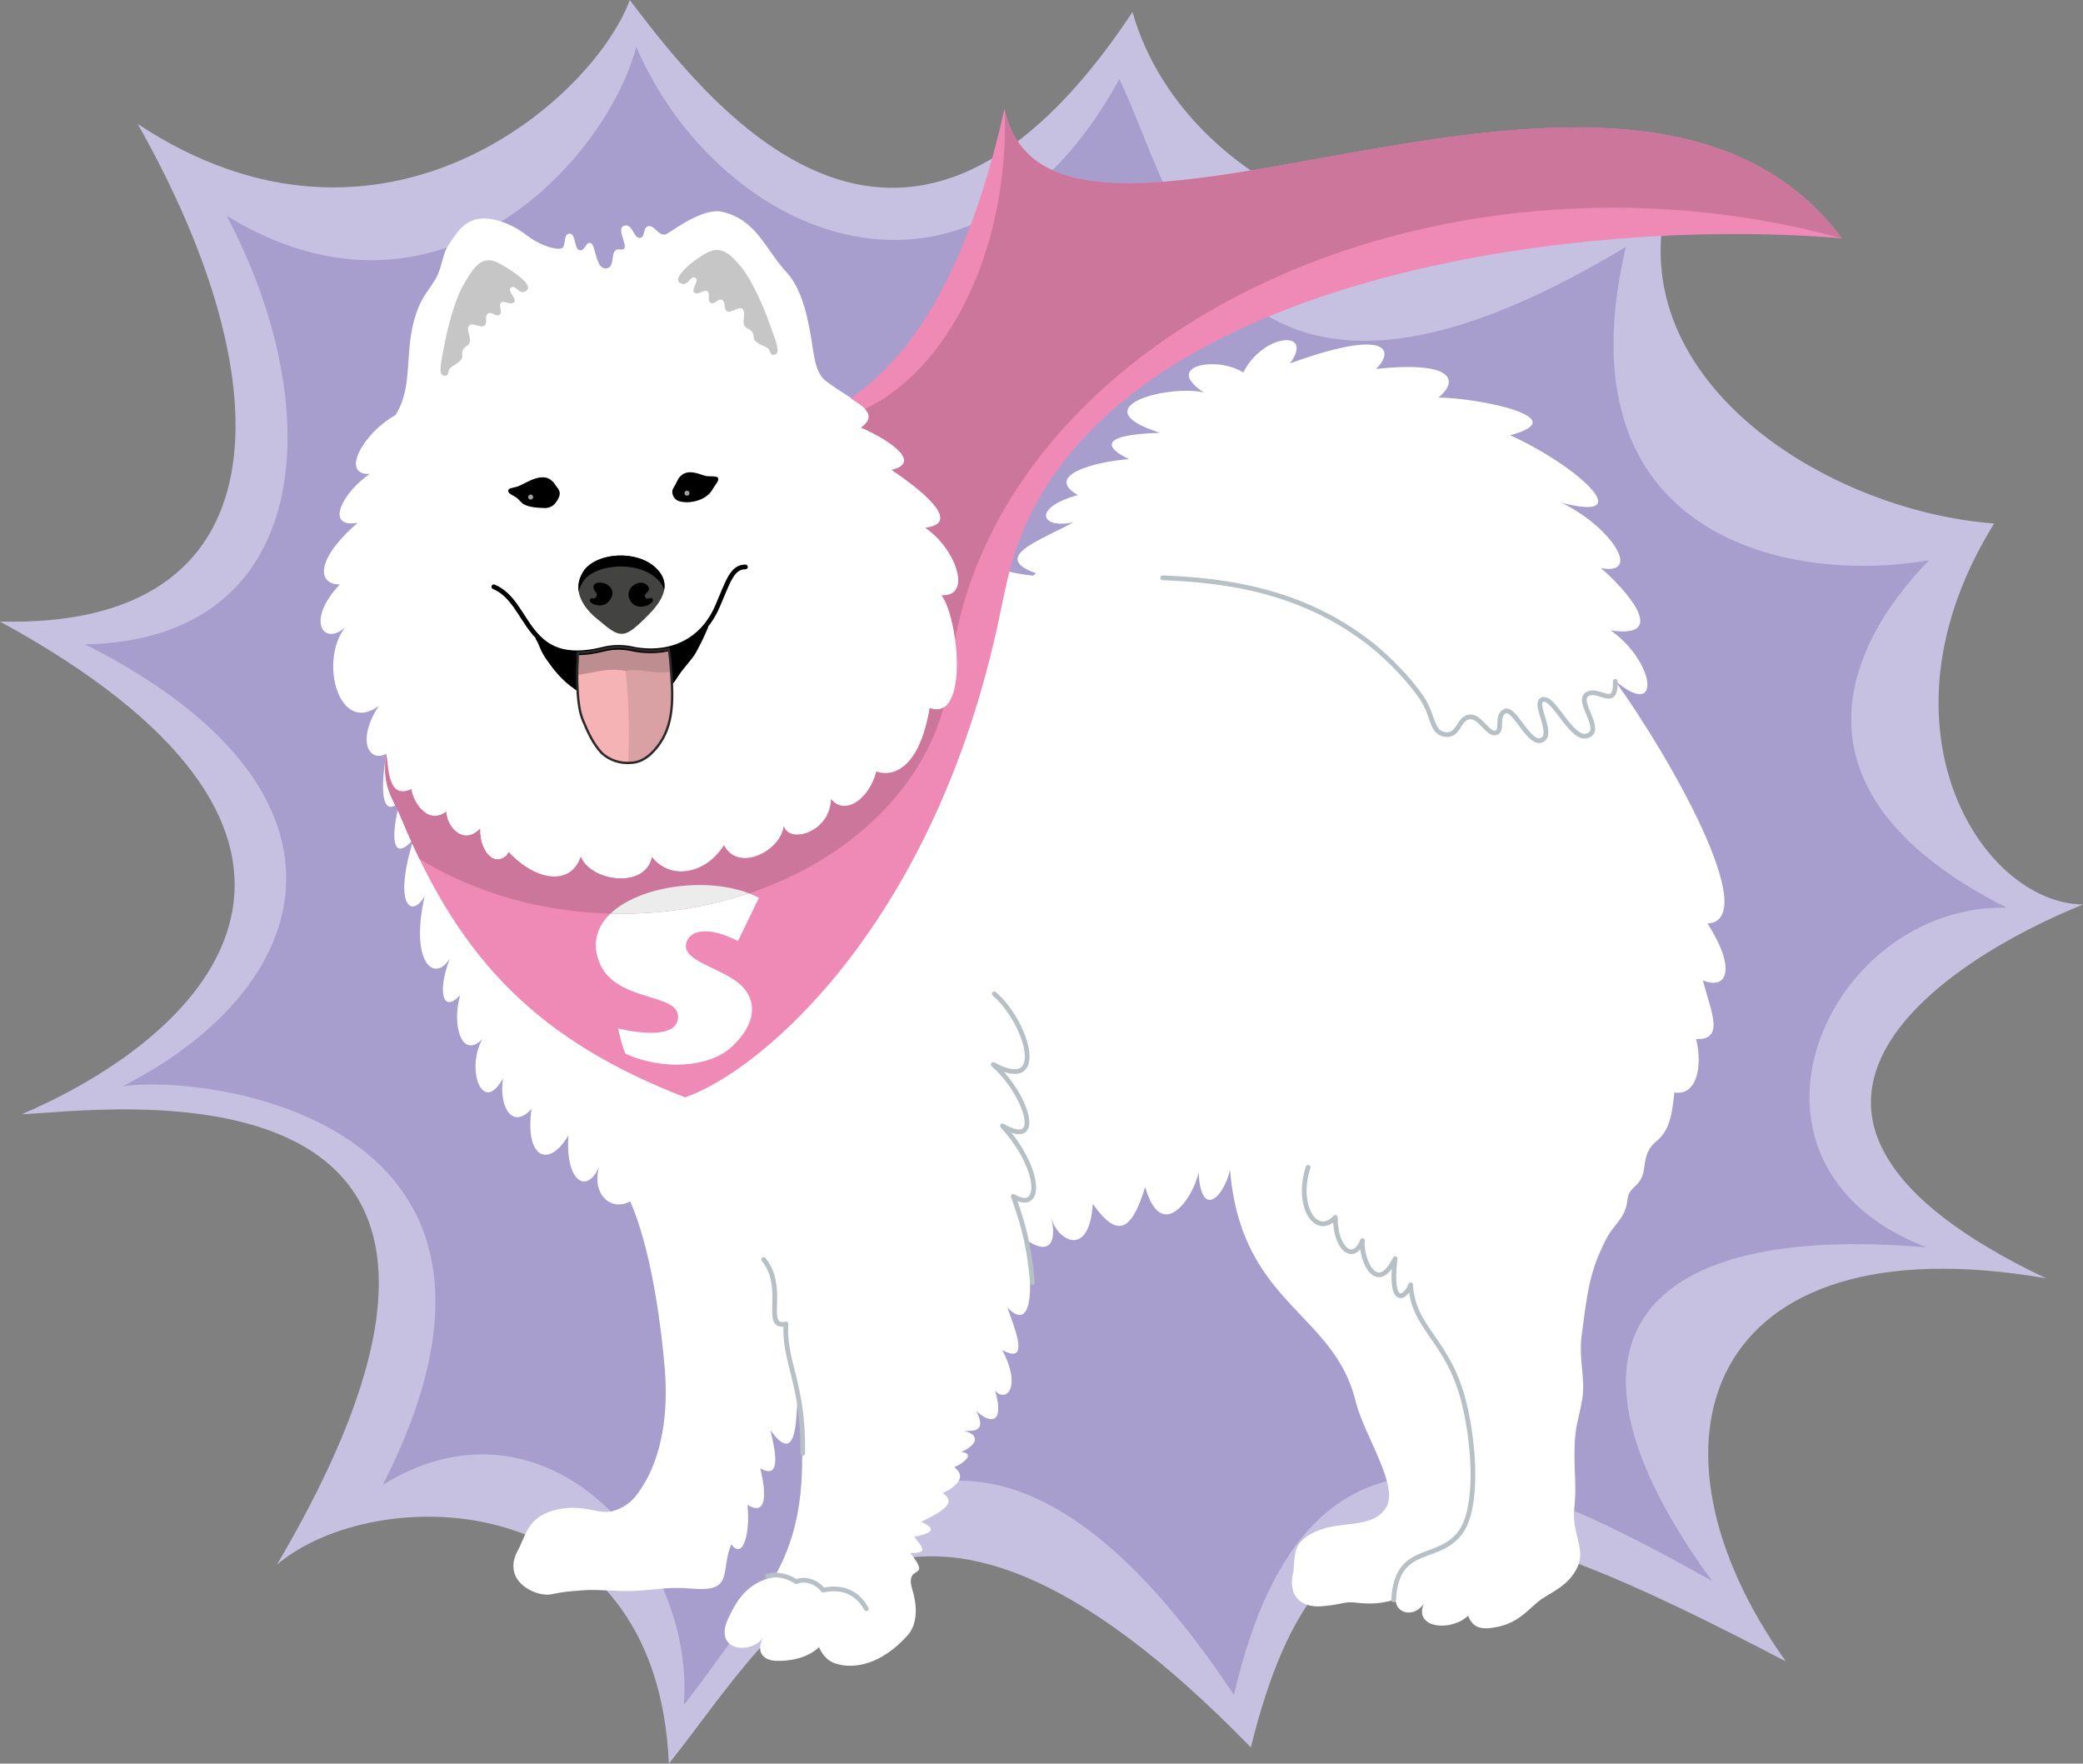 <?xml version="1.0" encoding="UTF-8"?>
<!DOCTYPE svg PUBLIC "-//W3C//DTD SVG 1.1//EN" "http://www.w3.org/Graphics/SVG/1.1/DTD/svg11.dtd">
<!-- Creator: CorelDRAW 2021 (64-Bit) -->
<svg xmlns="http://www.w3.org/2000/svg" xml:space="preserve" width="442.358mm" height="374.505mm" version="1.1" style="shape-rendering:geometricPrecision; text-rendering:geometricPrecision; image-rendering:optimizeQuality; fill-rule:evenodd; clip-rule:evenodd"
viewBox="0 0 2810292.81 2379225.23"
 xmlns:xlink="http://www.w3.org/1999/xlink"
 xmlns:xodm="http://www.corel.com/coreldraw/odm/2003">
 <rect x="0" y="0" width="2810292.81" height="2379225.23" fill="#808080" stroke="none"/>
 <defs>
  <style type="text/css">
   <![CDATA[
    .str5 {stroke:#B6C0C5;stroke-width:6352.98;stroke-linecap:round;stroke-linejoin:round;stroke-miterlimit:22.926}
    .str0 {stroke:black;stroke-width:6353.62;stroke-linecap:round;stroke-linejoin:round;stroke-miterlimit:22.926}
    .str2 {stroke:#B6C0C5;stroke-width:6353.62;stroke-linecap:round;stroke-linejoin:round;stroke-miterlimit:22.926}
    .str1 {stroke:#2B2A29;stroke-width:3176.49;stroke-linecap:round;stroke-linejoin:round;stroke-miterlimit:22.926}
    .str4 {stroke:#B6C0C5;stroke-width:6353.62;stroke-linecap:round;stroke-linejoin:round;stroke-miterlimit:22.926}
    .str3 {stroke:#B6C0C5;stroke-width:6353.62;stroke-linecap:round;stroke-linejoin:round;stroke-miterlimit:22.926}
    .fil15 {fill:none}
    .fil11 {fill:none;fill-rule:nonzero}
    .fil16 {fill:#9E9E9D}
    .fil13 {fill:black}
    .fil1 {fill:#A79ECD}
    .fil0 {fill:#C7C1E1}
    .fil7 {fill:#CC769C}
    .fil14 {fill:#ECECEC}
    .fil6 {fill:#EF89B6}
    .fil3 {fill:#C6C6C6;fill-rule:nonzero}
    .fil5 {fill:#434342;fill-rule:nonzero}
    .fil8 {fill:#F5B3B6;fill-rule:nonzero}
    .fil9 {fill:#DAA1A4;fill-rule:nonzero}
    .fil10 {fill:#BE8D90;fill-rule:nonzero}
    .fil4 {fill:black;fill-rule:nonzero}
    .fil12 {fill:black;fill-rule:nonzero}
    .fil2 {fill:white;fill-rule:nonzero}
   ]]>
  </style>
 </defs>
 <g id="SLAJD">
  <path class="fil0" d="M1527928.89 16273.16c73423.95,258268.39 445946.9,405779.54 730574.45,222966.14 -94195.66,261121.52 198676.15,449773.3 431923.96,466974.63 -169315.85,272299.59 -18125.06,512306.33 119865.51,514029.26 -187008.9,75352.71 -511134.84,284787.01 -49858.83,504271.72 -462822.32,-79721.02 -560085.83,223771.07 -351073.38,516797.89 -423902.05,-221029.12 -624400.88,-280589.59 -721734.91,116031.49 -478815.95,-491466.65 -637117.64,-162233.55 -785234.86,21880.94 -16182.95,-380246.27 -398197.89,-379949.59 -528764.37,-268352.48 417686.3,-709104.54 -239948.3,-611480.82 -344097.81,-607705.88 288534.63,-124653.76 478909.98,-387291.09 -29528.66,-664655.27 383095.58,9880.79 386820.34,-316092.59 185801.2,-671270.63 329665.1,217928.23 614505.47,-33267.39 663885.93,-167240.97 118915.74,157750.88 375850.01,472637.05 678241.76,16273.16z"/>
  <path class="fil1" d="M1510259.34 106726.91c79198.17,164422.15 142128.27,552858.68 683284.76,226319.25 -92149.36,391654.32 219264.26,455888.68 409144.71,422728.66 -121836.21,124846.25 -192637.65,318861.22 104570.71,468675.96 -245226.99,-4312.4 -398016.2,347113.57 -107568.05,458454.01 -387738.34,-33707.01 -526476.02,125520.3 -290041.56,449743.44 -255842.19,-142329.66 -543202.15,-287513.71 -644862.56,154036.29 -392065.36,-591039.47 -637317.76,-113861.31 -742257.58,13254.86 16188.03,-202316.41 -185138.59,-433320.98 -406088.93,-296815.11 251909.69,-494240.99 -238631.96,-554727.1 -350997.14,-537643.29 270016.32,-138081.42 335343.4,-401758.74 -50629.45,-596139.64 311052.14,-6409.52 328759.8,-318208.77 190970.62,-578304.28 286037.91,175591.33 512222.47,-75313.96 552647.13,-227831.89 111219.11,258185.17 451524.18,407595.22 651827.33,43521.73z"/>
  <path class="fil2" d="M1225470.43 2205130.03c13690.04,-16849.38 11229.53,-42301.96 5108.43,-61755.43 -10168.58,-34729.84 27885.78,-10317.24 -2622.51,-48348.09 24853.5,718.52 16898.93,-7192.85 5372.72,-21736.73 15172.83,-3194.28 36746.28,-8087.98 9561.24,-20205.66 33838.52,-16456.13 46663.92,-26935.37 28920.04,-38718.88 18052.63,-8366.24 33214.02,-21921.6 15637.23,-34978.88 16404.03,-7230.33 26936.64,-19038.61 9205.47,-20525.21 21683.36,-9246.13 26253.7,-23101.35 4352.43,-28304.44 14200.18,-112.45 29924.45,260.47 16067.33,-27202.2 15951.7,15414.87 39246.18,21575.36 25584.73,-27077.04 14828.49,16372.27 36280.61,-4901.96 9417.66,-55014.28 38469.21,20636.39 16717.87,-28787.9 7048,-57483.05 24883.36,26678.08 39298.91,2780.06 24987.55,-91346.34 32224.86,22464.78 42089.77,2907.76 34045.63,-29961.93 8157.23,31571.14 51455.34,55730.89 56186.4,-18386.16 32191.19,45547.7 51719.62,39467.26 70706.14,-22828.8 21879.03,76953.66 64817.56,15519.06 72054.88,-19792.71 2980.82,63153.08 33383.01,34924.25 42398.53,-3224.14 15140.43,182620.9 141196.92,191292.72 169871.1,313897 12767.59,47509.5 58485.55,112985.87 40555.53,141851.28 -17930.02,28865.41 -60636.67,17182.27 -93081.98,31470.76 -32445.31,14288.49 -29287.88,28008.39 -31817,54531.45 -9091.75,37501.01 14964.45,48674 37290.73,47022.86 22326.28,-1651.14 26679.35,-4600.19 37300.26,-5368.27 10620.91,-768.08 33297.88,6220.84 63242.66,-4159.3 -132.78,19519.54 24960.86,25469.74 38020.05,5990.23 -14019.12,33371.58 37037.88,38236.05 59879.39,16189.3 6446.37,17273.12 18839.77,19691.7 41028.19,14822.14 29892.05,-6560.72 43387.05,-27338.15 58150.11,-37249.44 14763.06,-9911.29 37528.97,-19307.35 48520.26,-43542.7 10991.29,-24235.35 -7999.67,-45799.28 -4597.65,-77714.12 3402.02,-31914.84 -68.61,-45522.29 382.45,-79584.43 451.06,-34062.15 5952.74,-41090.45 10509.74,-69511.15 4556.99,-28420.7 -5577.92,-52839.02 -571.77,-87730.86 5006.15,-34891.84 7784.31,-71072.71 22575.32,-105577.02 14791.01,-34504.31 16526.01,-31106.1 28964.51,-48720.38 12438.5,-17614.28 7932.97,-27296.22 12583.35,-35599.57 4650.38,-8303.35 12113.23,-10055.5 17283.92,-22420.94 5170.69,-12365.44 440.9,-32289.66 19119.3,-47246.49 18678.4,-14956.82 21159.88,-38035.3 24284.27,-65874.06 29308.21,5255.82 38678.22,-33535.48 29308.21,-72045.99 39279.85,1824.58 19868.95,-37712.57 9106.36,-78992.34 34989.05,13801.22 43791.74,-18792.75 6271.66,-76810.72 74465.2,-4002.38 -50712.04,-224889.19 -124682.34,-327376.12 64465.61,53851.05 53251.33,-26585.96 -5933.68,-68025.18 81800.35,12181.84 17489.12,-57869.94 -13184.34,-84095.69 55955.15,10520.54 14440.33,-55009.83 -52625.56,-87961.48 106859.05,27308.29 17893.17,-51774.89 -69900.58,-91256.13 90570.65,-24104.48 -45710.97,-50584.34 -96748.92,-50846.72 25554.23,-19978.22 26158.4,-50321.97 -84112.84,-38580.39 24464.06,-23913.26 19029.72,-56438.62 -116176.97,-7464.75 34044.36,-46262.41 -36778.68,-40657.18 -62867.83,12312.08 -34701.26,-22652.83 -109148.67,-9751.83 -53466.06,26756.22 -49958.58,-10677.46 -166313.43,20644.01 -58692.65,54580.37 -85420.28,2444.63 -72855.99,20886.06 -41972.88,35522.06 -45416.83,3155.53 -115751.32,21864.42 -69025.14,48416.07 -64029.16,17745.78 -48400.82,46686.79 -6235.45,36605.88 -37771.65,22328.19 -114630.02,46084.53 -50527.8,68839 -1050.15,1649.23 -2626.96,2376.65 -3994.75,3358.19 -32128.3,-3572.28 -63578.1,-11908.66 -91406.06,-29150.02 -9021.23,-2457.33 -52082.38,-38551.16 -54057.52,-27009.7 -598.45,2705.1 -47526.02,63613.04 -44786.61,62198.23 122279.01,71224.55 -526951.86,745061.78 -393457.3,746977.21 -4546.83,22749.39 21237.38,40590.47 45705.25,104040.24 24467.87,63449.77 36798.37,157052.06 41425.25,213666.65 4626.88,56614.59 -2893.15,116300.86 -31361.49,159919.16 -9723.87,14899.65 -17772.47,24140.06 -37285.01,30841.18 -19512.55,6701.12 -39135.64,-9927.8 -76660.79,-1667.66 -37525.16,8260.15 -41331.86,31364.67 -51452.8,52285.67 -25277.88,42172.36 19269.23,64690.5 41512.29,62415.5 20876.53,-4153.58 23567.02,-4083.7 44454.99,-5730.39 20887.97,-1646.69 43913.08,1654.32 68777.38,845.58 24864.3,-808.73 46026.72,-6084.25 77252.89,-3240.02 59111.95,5383.52 38816.72,-21764.68 54404.39,-59774.57 16376.72,22405.06 25796.28,-16472.01 21787.55,-53149.04 24226.46,14791.65 26880.74,-9802.02 17345.55,-49226.08 29974,16665.14 19348.01,-26222.57 13773.9,-51375.93 39255.07,54871.97 33768,-31045.75 37323.77,-46797.33 14106.8,120717.45 72.42,187904.67 -31727.42,244230.21 -37195.44,8176.92 -50651.05,31280.81 -62660.09,56472.29 -21011.22,45249.11 32271.88,48670.19 47012.7,25544.7 -9552.34,19043.7 -568.59,30411.72 16292.86,31476.48 16861.45,1064.76 43174.23,-2633.95 59174.21,-18344.23 6075.36,13074.44 13260.58,21095.07 30439.04,24131.16 17178.46,3036.09 52113.51,1561.56 90110.05,-41099.98z"/>
  <path class="fil2" d="M1107959.97 1587127.24c23689,36586.19 44849.51,-26549.11 48599.67,-60964.48 29937.15,24460.25 27942.32,-43227.59 28704.04,-68764.04 37527.7,29138.58 30453.65,-30282.12 35360.69,-65077.4 29909.84,25319.81 23187.11,-39486.32 21100.16,-66157.41 43543.97,32628.91 19565.91,-30082.64 23979.96,-57076.46 39348.46,23796.36 24188.34,-16787.12 20992.16,-71914.48 36389.88,23139.46 21018.84,-43169.78 22952.05,-69205.57 41100.61,13912.39 10848.99,-73144.42 5957.19,-99846.63 57199.7,17554.56 -2381.1,-58325.45 -15344.99,-117255.07 57408.72,9453.87 -17663.83,-76510.86 -23187.11,-112081.21 42305.14,2009.45 12559.21,-58623.41 -28374.32,-86686.43 51769.18,-6359.33 -8165.49,-53081.7 -45430.17,-78122.61 40642.56,-9764.53 -938.34,-39537.78 -41228.31,-57103.77 29268.82,-22273.55 -6894.89,-32145.45 -47679.13,-62766.19 -15346.9,-11522.4 -16295.4,-37715.11 -20082.41,-58851.48 -3787.01,-21136.37 -10703.5,-63895.11 -33113.65,-87938.6 -28845.71,-30948.55 -39967.24,-70378.96 -86277.3,-81459.2 -25734.66,-6157.31 -64107.3,23147.09 -74815.25,29347.6 -10707.95,6200.51 -16526.01,-11904.85 -25198.47,-10072.02 -8672.46,1832.84 -3214.61,15108.66 -11800.66,15839.25 -8586.05,730.59 -9629.21,-20931.17 -21566.47,-16215.35 -11937.25,4715.82 11891.51,33928.73 -4618.62,31726.79 -16510.13,-2201.94 -4444.55,23962.18 -18999.86,25570.75 -14555.32,1608.57 -13812.02,-31100.39 -20739.31,-34044.36 -6927.29,-2943.97 -7201.74,10792.44 -15062.92,9507.24 -7861.18,-1285.21 -4797.14,-22793.86 -13905.41,-22336.45 -9108.27,457.41 -3553.86,18076.77 -11127.25,20033.49 -7573.39,1956.72 -28336.2,-3651.69 -47988.52,-18902.03 -19652.31,-15250.33 -48250.26,-25120.32 -66736.16,-20338.43 -18485.91,4781.89 -26547.2,18896.94 -36539.81,33448.45 -9992.6,14551.5 -8675,31830.98 -18985.25,48259.15 -10310.25,16428.17 -14210.35,19995.37 -18913.46,29757.37 -27250.48,56559.96 -6351.71,107801.84 -34278.78,152526.83 -44069.36,24537.12 -75002.03,81381.06 -34698.71,79409.73 -37562,25514.21 -61066.13,73467.78 -16398.32,65935.05 -58577.03,50891.83 -53653.47,83659.24 -23974.25,83057.61 -47148.02,49929.99 -21373.97,83666.22 6987.64,58038.3 -35682.16,46179.19 -7720.14,145682.76 45421.91,105952.48 -31345.61,48563.46 -11783.51,76800.56 10356.63,64473.23 -7645.18,43015.4 -8180.73,89148.85 18172.07,64783.89 -13075.71,47919.9 -10390.3,83211.35 18443.34,50600.23 -27967.1,89397.25 -2752.11,107496.26 14964.45,76733.85 -20503.61,91564.89 14193.83,117148.98 34002.43,84011.19 -17664.46,46822.74 -8986.93,74323.53 13940.98,49552.62 -11860.38,40749.29 2473.22,87415.75 30115.04,59132.92 -22776.71,39452.65 -512.05,104082.17 27646.9,53204.95 -5934.96,40140.04 13488.01,69132.51 38433,41095.53 -9220.08,68719.57 24558.09,79682.27 49832.79,35525.87 -4464.88,63609.23 25342.68,80022.79 41417.63,42526.22 -12931.49,45605.51 29984.8,70584.17 58376.28,31621.97 -16616.22,49181.61 18187.95,62521.6 49058.99,27165.35 -15334.19,62191.24 22526.4,56132.4 58854.02,18121.24 9897.31,64325.84 46428.86,8592.41 65630.11,-19910.24 21548.68,99209.43 46202.06,12878.76 67764.71,-43869.24z"/>
  <path class="fil3" d="M598325.07 506762.72c8271.58,1232.48 5089.37,-5085.56 8359.25,-9339.52 3269.88,-4253.96 10526.89,-6004.84 15210.31,-12154.52 4683.42,-6150.96 -2663.17,-11762.55 7957.11,-18602.8 10620.91,-6838.98 -2583.12,-20286.34 3038.63,-27383.89 4010,-5063.96 17088.25,4415.32 21227.22,-342.43 4138.97,-4756.48 -816.36,-11810.83 3976.33,-15655.65 4793.32,-3845.46 10946.82,4741.23 15807.49,1421.16 4861.94,-3320.7 -1647.96,-11823.53 1880.48,-16068.6 3528.45,-4244.43 12870.51,3713.95 17653.03,-857.02 4780.62,-4570.97 -9206.74,-14956.82 -4459.79,-19468.08 6534.04,-6209.4 11763.18,12232.67 22017.53,3230.49 10253.71,-9004.08 -32435.15,-34386.15 -41924.6,-38360.57 -21502.3,-9004.72 -32525.99,12360.36 -42897.24,29540.73 -13526.13,22402.52 -23373.25,64981.47 -26427.77,81954.73 -3054.51,16973.26 -9688.93,40854.12 -1417.99,42085.96z"/>
  <path class="fil3" d="M1046122.59 478169.22c-7985.06,2483.38 -5807.9,-4246.33 -9690.2,-7950.12 -3882.31,-3703.79 -11321.65,-4323.2 -16891.31,-9683.85 -5569.02,-5361.28 832.24,-12031.91 -10709.86,-17166.39 -11542.1,-5132.57 -552.07,-20442.62 -7193.48,-26596.12 -4738.05,-4389.91 -16210.9,6978.75 -21029.64,2910.3 -4818.1,-4067.18 -1000.59,-11796.22 -6325.66,-14862.8 -5325.07,-3066.58 -10091.71,6361.24 -15403.44,3823.86 -5313,-2538.02 -181.06,-11936.62 -4317.49,-15591.49 -4136.43,-3654.87 -12150.71,5640.18 -17576.16,1854.44 -5424.18,-3785.11 6809.13,-16189.94 1428.15,-19921.68 -7407.58,-5135.75 -9753.73,13889.52 -21264.06,6561.99 -11510.97,-7326.89 22596.28,-34558.95 39997.74,-42105.02 17400.18,-7546.07 29598.54,5018.86 42475.4,20408.95 16793.47,20067.16 33042.49,60638.57 38658.53,76944.77 5616.04,16305.56 15826.55,38889.78 7841.49,41373.16z"/>
  <path class="fil4" d="M852141.92 948473.45c25617.13,-2839.78 50098.98,-15867.21 60380.64,-32501.85 10282.3,-16634.65 20538.55,-24863.66 26709.84,-36173.24 6171.29,-11309.58 10877.57,-21078.56 15996.81,-33204.49 6.99,-1123.21 -116.26,-3413.46 -324.64,-5860.63 -24521.24,32773.76 -63826.5,43641.17 -106681.17,33675.25 -11282.26,-1701.96 -22934.9,-1474.53 -34008.78,1391.94 -48275.67,12125.3 -72899.83,421.2 -89986.17,-17985.93 -1316.34,1677.19 -2005,3384.23 -1313.16,4518.88 5577.28,8899.89 5481.35,14801.18 14471.46,27584.01 8990.1,12782.83 19785.09,27376.9 38426.64,40182.61 18640.92,12805.7 47459.95,21818.68 76328.53,18373.46z"/>
  <path class="fil4" d="M928317.35 677558.82c10231.48,-567.32 20346.69,-3905.18 27700.27,-10552.94 3631.36,-3284.49 4912.13,-6483.85 7615.95,-10475.43 2703.83,-3991.58 7129.95,-9258.2 4890.53,-12056.69 -2239.43,-2798.49 -10028.82,-1311.89 -15605.46,-2276.27 -7136.94,-1233.11 -20355.59,-9058.08 -31573.05,-2491 -6185.9,3991.58 -7569.58,9199.75 -9838.86,13586.49 -2269.28,4387.37 -6076.63,7651.53 -3773.67,14422.54 2302.96,6771.01 7649.62,9971.64 20584.3,9843.31z"/>
  <path class="fil4" d="M734841.74 685402.21c5001.7,67.98 10673.64,-1930.67 14119.5,-6295.8 3447.13,-4365.13 7380.26,-10167.95 5896.2,-16121.33 -1161.33,-3516.38 -3633.91,-5640.81 -6189.07,-9694.65 -2554.53,-4053.84 -8089.89,-9109.54 -14893.29,-9285.52 -12698.34,-1053.32 -26866.12,9166.72 -34480.81,11925.82 -7614.68,2759.1 -12446.76,2040.58 -13601.73,5436.25 -1154.97,3395.67 4192.97,5794.55 7633.11,7887.86 3440.77,2093.31 3281.95,1198.17 9632.39,8061.3 6349.8,6863.13 20115.45,7696 31883.71,8086.07z"/>
  <path class="fil5" d="M839126.57 855083.35c7943.77,-111.18 16270.62,-6393.64 29372.37,-19271.13 13102.39,-12877.49 45223.7,-42073.89 16442.79,-69591.83 -25687.65,-24561.9 -78357.67,-20953.4 -96631.39,2756.56 -18625.04,26737.79 -1798.53,51046.84 19788.9,68013.11 9704.18,7626.75 20070.97,18247.67 31027.33,18093.29z"/>
  <path class="fil6" d="M521075.99 1016656.83c-6241.8,45674.76 8629.89,58812.09 21232.3,89291.15 79962.44,193393.65 187708.37,299116.16 382066.4,374478.4 106766.94,-37191.62 338498.29,-239403.85 424000.52,-648142.61 4026.52,-19246.99 8226.48,-40095.57 12986.13,-59075.74 99072.2,-395005.52 756698.54,-483202.05 1123634.04,-451584.53 -283951.59,-382682 -1064625.65,125738.21 -1129805.97,-174459.86 -59754.24,265368.48 -151461.43,350111.54 -207152.94,390404.69 22297.69,13857.12 33586.31,24401.8 14004.51,39303.36 40289.97,17565.99 81870.87,47339.24 41228.31,57103.77 37264.68,25040.91 97199.35,71763.28 45430.17,78122.61 40933.53,28063.03 64044.41,93119.46 21739.27,91110.01 23202.99,30576.26 36849.83,171202.69 -16048.9,152030.66 -14200.82,83417.19 -50369.61,93239.53 -71972.29,85732.85 -9299.49,35973.12 -41596.15,60587.11 -61179.21,37232.92 -1202.62,44553.46 -55989.46,60988.62 -63784.57,36378.44 -4026.52,33099.03 -60820.27,63212.8 -80731.15,25820.42 -24060.01,38340.24 -71632.41,48110.49 -97107.86,15905.96 -8699.77,43087.83 -82058.92,33424.94 -96066.61,-450.43 -13245.33,39286.84 -59800.61,33628.24 -97250.81,-6297.08 -1022.19,1501.84 -1956.72,3017.03 -2775.62,4548.73 -19573.54,17131.45 -37068.38,-10726.37 -35738.7,-36154.82 -23950.1,24435.47 -46151.23,-5256.46 -45517.84,-23014.95 -26874.38,19874.67 -46365.96,-16668.95 -47156.28,-30311.98 -32326.51,15036.24 -30982.22,-29871.08 -34032.92,-47972z"/>
  <path class="fil7" d="M2484295.29 321567.59c230.61,20.33 469.49,36.21 700.1,55.91 -283356.31,-381880.26 -1061295.41,123543.25 -1129326.32,-172651.17 175.34,5950.84 281.44,11928.36 281.44,17943.36 0,179931.68 -79288.39,332386.08 -188892.56,384847.1 7401.86,7922.17 7431.72,15635.32 -5016.95,25108.89 40289.97,17565.99 81870.87,47339.24 41228.31,57103.77 37264.68,25040.91 97199.35,71763.28 45430.17,78122.61 40933.53,28063.03 64044.41,93119.46 21739.27,91110.01 7925.34,10443.67 14732.56,33724.17 18155.55,59090.99 63018.4,-329161.95 436310.06,-582001.72 887458.78,-582001.72 108303.72,0 212122.87,14571.83 308242.21,41270.24z"/>
  <path class="fil8" d="M850854.17 1029085.8c17183.54,-216.64 30928.86,-13663.99 39822.39,-27042.1 20251.4,-29961.93 16752.81,-68507.38 14296.75,-102812.21 -492.99,-7016.23 -1152.43,-16978.98 -2945.24,-23783.66 -34819.42,6696.68 -44700.21,-2022.79 -66226.66,-2434.46 -21526.44,-412.94 -25516.75,6725.27 -56515.49,7608.97 85.13,3193.01 229.98,7651.53 60.99,10789.9 -1184.83,14831.04 -780.15,30262.43 219.18,45012.14 928.81,11930.9 2306.13,24030.15 6847.24,35197.42 6448.91,15629.61 13690.68,31595.92 25289.95,44119.55 10204.79,9707.99 25170.51,14604.87 39150.88,13344.44z"/>
  <path class="fil9" d="M850854.17 1029085.8c17183.54,-216.64 30928.86,-13663.99 39822.39,-27042.1 20251.4,-29961.93 16752.81,-68507.38 14296.75,-102812.21 -492.99,-7016.23 -1152.43,-16978.98 -2945.24,-23783.66 -32628.91,6275.48 -43358.46,-985.98 -62293.52,-2263.57 7420.92,45994.95 10385.22,99289.48 7773.51,156085.77 1120.03,-22.87 2236.25,-83.86 3346.12,-184.24z"/>
  <path class="fil10" d="M905618.78 906364.62l-645.46 -7133.13c-492.99,-7016.23 -1152.43,-16978.98 -2945.24,-23783.66 -34819.42,6696.68 -44700.21,-2022.79 -66226.66,-2434.46 -21526.44,-412.94 -25516.75,6725.27 -56515.49,7608.97 85.13,3193.01 229.98,7651.53 60.99,10789.9 -505.7,6333.92 -722.33,12777.12 -725.51,19229.84 26105.04,-3634.54 41167.96,-10294.37 65220.34,-5531.54 17508.82,-4588.76 33971.93,4572.88 61777.03,1254.08z"/>
  <path class="fil11 str0" d="M1005705.56 764825.27c-18397.6,-99.11 -23358.64,20112.9 -37902.52,53503.54 -21769.13,49978.91 -68117.3,68047.42 -119579.63,56079.67 -11282.26,-1701.96 -22934.9,-1474.53 -34008.78,1391.94 -107115.08,26904.24 -97806.69,-63492.33 -148023.2,-84178.28"/>
  <path class="fil11 str1" d="M850854.17 1029085.8c17183.54,-216.64 30928.86,-13663.99 39822.39,-27042.1 20251.4,-29961.93 16752.81,-68507.38 14296.75,-102812.21 -492.99,-7016.23 -1152.43,-16978.98 -2945.24,-23783.66 -34819.42,6696.68 -44700.21,-2022.79 -66226.66,-2434.46 -21526.44,-412.94 -25516.75,6725.27 -56515.49,7608.97 85.13,3193.01 229.98,7651.53 60.99,10789.9 -1184.83,14831.04 -780.15,30262.43 219.18,45012.14 928.81,11930.9 2306.13,24030.15 6847.24,35197.42 6448.91,15629.61 13690.68,31595.92 25289.95,44119.55 10204.79,9707.99 25170.51,14604.87 39150.88,13344.44z"/>
  <path class="fil12" d="M895945.73 796406.58c1928.77,-9690.84 -404.68,-20051.92 -11004,-30186.19 -25687.65,-24561.9 -78357.67,-20953.4 -96631.39,2756.56 -7127.41,10232.11 -9059.35,20107.82 -7523.2,29352.68 956.76,-5234.22 3346.12,-10631.08 7523.2,-16141.02 18273.72,-21786.28 70943.74,-25101.9 96631.39,-2532.93 6337.73,5567.75 9718.79,11209.84 11004,16750.91z"/>
  <path class="fil13" d="M850808.43 811144.86c9958.93,15371.67 34129.49,2541.19 29680.49,-3007.5 -3203.81,-3995.39 -5694.18,2527.85 -9663.52,-1989.75 -3969.34,-4516.97 7393.6,-8284.92 4280.64,-13937.81 -8312.88,-15098.5 -36191.03,576.22 -24297.61,18935.06z"/>
  <path class="fil13" d="M823612.59 808252.99c-4239.98,6490.21 -8461.54,8194.71 -13620.16,8479.96 -9425.28,520.94 -16778.22,-5516.93 -13376.84,-8768.39 2994.8,-2862.65 3952.83,2062.81 7696.64,-2719.08 3743.18,-4781.25 -3468.73,-7306.56 -3722.85,-12779.66 -273.81,-5905.73 5854.91,-6910.77 11030.05,-6345.36 9749.29,1065.39 19550.03,10566.28 11993.16,22132.52z"/>
  <path class="fil2" d="M995682.46 1269614.12c-37373.95,-19736.81 -66539.22,-16489.8 -70081.01,4401.98 -3542.42,20890.51 37517.53,28999.45 66630.07,49119.35 29113.17,20119.89 32445.31,55148.33 -6181.45,90205.98 -28624.63,25979.25 -90864.15,31655.64 -142311.23,8110.22 -3703.79,-8573.98 -6912.04,-20725.97 -9829.33,-33975.11 34053.25,7793.2 80565.97,12153.25 80917.93,-15663.28 431.37,-34083.11 -89970.92,-18118.07 -108213.51,-79097.16 -25779.76,-86173.75 138778.34,-123433.98 217254.81,-81481.43l-28186.27 58379.45z"/>
  <path class="fil7" d="M521075.99 1016656.83c-6241.8,45674.76 8629.89,58812.09 21232.3,89291.15 7586.73,18349.32 15425.04,35905.15 23562.57,52724.66 75279.65,46395.19 169750.39,74019.22 272342.15,74019.22 213071.38,0 391137.19,-119110.14 434872.38,-278204.05 -4993.44,2968.11 -11170.45,3478.26 -18695.55,750.92 -14200.82,83417.19 -50369.61,93239.53 -71972.29,85732.85 -9299.49,35973.12 -41596.15,60587.11 -61179.21,37232.92 -1202.62,44553.46 -55989.46,60988.62 -63784.57,36378.44 -4026.52,33099.03 -60820.27,63212.8 -80731.15,25820.42 -24060.01,38340.24 -71632.41,48110.49 -97107.86,15905.96 -8699.77,43087.83 -82058.92,33424.94 -96066.61,-450.43 -13245.33,39286.84 -59800.61,33628.24 -97250.81,-6297.08 -1022.19,1501.84 -1956.72,3017.03 -2775.62,4548.73 -19573.54,17131.45 -37068.38,-10726.37 -35738.7,-36154.82 -23950.1,24435.47 -46151.23,-5256.46 -45517.84,-23014.95 -26874.38,19874.67 -46365.96,-16668.95 -47156.28,-30311.98 -32326.51,15036.24 -30982.22,-29871.08 -34032.92,-47972z"/>
  <path class="fil14" d="M823661.51 1232505.72c4831.44,123.88 9682.58,186.14 14551.5,186.14 61090.27,0 119293.74,-9805.83 172285.87,-27524.93 -57918.23,-22336.45 -147438.09,-10244.82 -186837.37,27338.79z"/>
  <path class="fil15 str2" d="M1341464.44 1340731.3c44280.92,38260.2 72991.31,135429.05 -1387.49,95435.12 43704.7,38076.59 69895.5,116200.48 12398.48,82677.7 52736.1,58012.25 54095,118826.17 14562.3,95122.56 16317,43894.65 22503.53,76944.77 25875.69,116115.98"/>
  <path class="fil15 str3" d="M2179268.32 919221.78c1156.88,38908.2 -22648.38,7554.33 -38009.89,17352.53 -15361.51,9798.2 22650.92,47642.28 691.84,55904.33 -21959.08,8262.05 -46081.99,-55600.66 -61472.72,-48473.88 -11780.97,5454.67 15956.15,45349.49 365.93,54103.9 -17316.96,9725.14 -37088.07,-44280.92 -50099.61,-38719.52 -13012.81,5561.4 -2440.18,26211.77 -12399.11,29210.37 -11172.99,3364.54 -21471.81,-23611.49 -36285.05,-21347.29 -14813.25,2264.2 -13569.33,26181.91 -32465.01,23621.66 -18894.4,-2560.25 -15334.83,-25770.23 -31401.52,-49468.13 -16066.69,-23697.89 -44103.67,-52974.34 -68115.4,-71929.09 -90262.53,-71251.23 -192041.1,-86723.91 -281443.43,-89931.54"/>
  <path class="fil15 str2" d="M1030289.69 1699078.85c31776.34,39343.38 -2173.99,93816.38 30116.94,87025.68 -3461.74,50639.62 23983.14,79795.35 22642.03,174521.48"/>
  <path class="fil15 str4" d="M1764883.03 1574752.91c-17172.74,52725.3 11009.08,95153.05 36674.49,67598.9 15.88,43311.45 24833.8,61631.54 36629.39,31331 -2879.81,22406.97 18184.77,76231.33 44110.66,24345.9 -7856.1,62691.86 12383.23,56358.57 20969.92,35269.21 2820.09,59537.6 51246.33,73943.62 72126.67,159816.87 15189.34,62467.6 17585.05,141060.33 -3834.66,172509.49 -29536.92,43365.45 -87559.97,15022.9 -91292.34,92825.95"/>
  <circle class="fil16" cx="926867.16" cy="665332.11" r="3392.17"/>
  <circle class="fil16" cx="715959.61" cy="670611.44" r="3392.17"/>
  <path class="fil15 str5" d="M1035574.1 2126473.14c13958.14,-4422.95 29142.4,877.35 38456.5,7212.54 14407.93,-5225.33 28999.45,1594.6 36425.45,11582.76 19113.58,-4389.27 43954.37,-1627.63 58343.88,25022.49"/>
 </g>
</svg>
